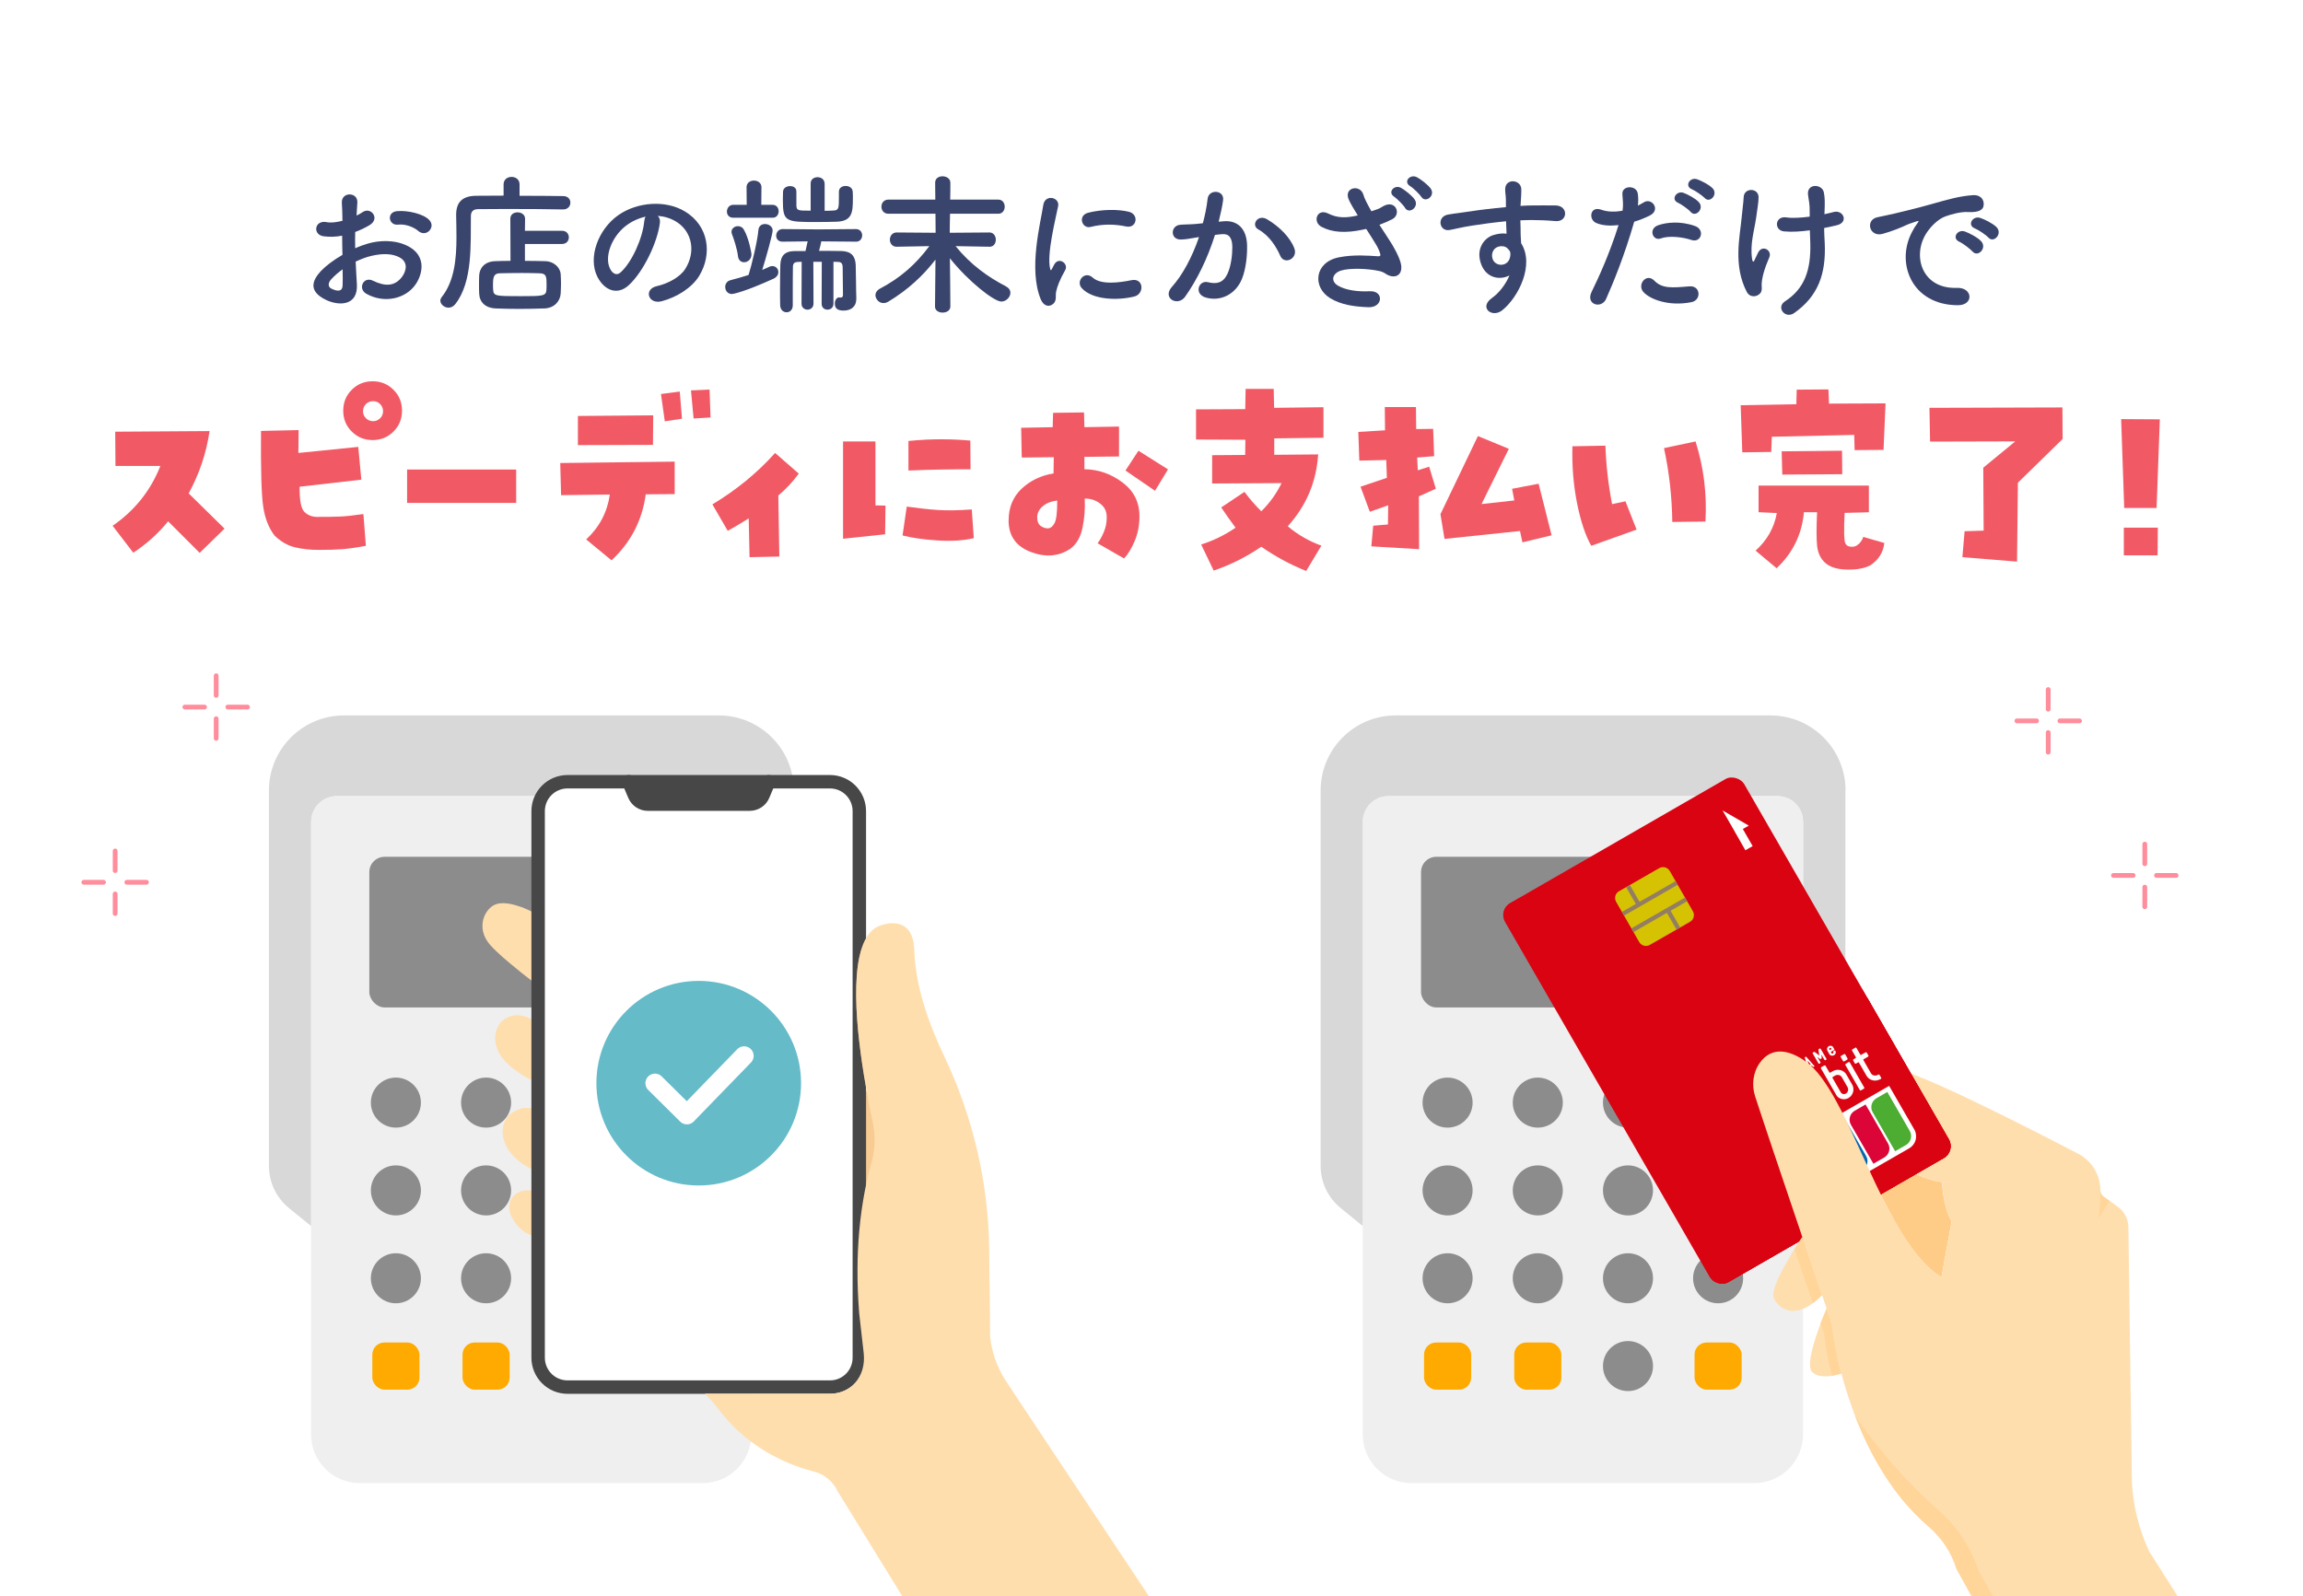 <?xml version="1.0" encoding="UTF-8"?><svg xmlns="http://www.w3.org/2000/svg" width="300" height="208" xmlns:xlink="http://www.w3.org/1999/xlink" viewBox="0 0 300 208"><defs><style>.l,.m,.n{fill:none;}.l,.o,.p,.q,.r,.s,.t,.u,.v,.w,.x,.y,.z,.aa,.ab,.ac,.ad,.ae,.af,.ag,.ah,.ai,.aj,.ak,.al,.am,.an{stroke-width:0px;}.m{stroke:#fff;stroke-width:2.49px;}.m,.n,.ao,.ap{stroke-linecap:round;stroke-linejoin:round;}.n{stroke:#ff8d9b;stroke-width:.62px;}.ao{fill:#474747;}.ao,.ap{stroke:#474747;stroke-width:1.75px;}.o,.t,.aq,.ar,.an{mix-blend-mode:multiply;}.o,.t,.af,.an{fill:#ffdeae;}.o,.ar{opacity:.6;}.ap,.ad{fill:#fff;}.p{filter:url(#f);}.p,.q,.r,.s,.z{fill:#d90312;}.q{filter:url(#d);}.r{filter:url(#j);}.s{filter:url(#h);}.as{clip-path:url(#b);}.at{clip-path:url(#c);}.t,.aq{opacity:.5;}.au{isolation:isolate;}.u{fill:#f7cb92;}.v{fill:#4dac32;}.w{fill:#3a456d;}.x{fill:#db0538;}.y{fill:#d5c203;}.aa{fill:#d8d8d8;}.ab{fill:#937d63;}.ac{fill:#8c8c8c;}.ae{fill:#fffcfb;}.ag{fill:#efefef;}.ah{fill:#fa0;}.ai{fill:#ffd599;}.aj{fill:#fc8;}.ak{fill:#f15a65;}.al{fill:#0367b3;}.am{fill:#66bbc9;}.an{opacity:.4;}</style><clipPath id="b"><rect class="l" width="300" height="208"/></clipPath><clipPath id="c"><rect class="l" x="206.99" y="105.8" width="35.96" height="57" rx="1.79" ry="1.79" transform="translate(-37.01 130.24) rotate(-29.95)"/></clipPath><filter id="d" filterUnits="userSpaceOnUse"><feOffset dx=".45" dy=".45"/><feGaussianBlur result="e" stdDeviation="1.12"/><feFlood flood-color="#000" flood-opacity=".25"/><feComposite in2="e" operator="in"/><feComposite in="SourceGraphic"/></filter><filter id="f" filterUnits="userSpaceOnUse"><feOffset dx=".45" dy=".45"/><feGaussianBlur result="g" stdDeviation="1.12"/><feFlood flood-color="#000" flood-opacity=".25"/><feComposite in2="g" operator="in"/><feComposite in="SourceGraphic"/></filter><filter id="h" filterUnits="userSpaceOnUse"><feOffset dx=".45" dy=".45"/><feGaussianBlur result="i" stdDeviation="1.12"/><feFlood flood-color="#000" flood-opacity=".25"/><feComposite in2="i" operator="in"/><feComposite in="SourceGraphic"/></filter><filter id="j" filterUnits="userSpaceOnUse"><feOffset dx=".45" dy=".45"/><feGaussianBlur result="k" stdDeviation="1.12"/><feFlood flood-color="#000" flood-opacity=".25"/><feComposite in2="k" operator="in"/><feComposite in="SourceGraphic"/></filter></defs><g class="au"><g id="a"><rect class="ad" width="300" height="208"/><g class="as"><path class="aa" d="M103.39,103v48.91c0,2.14-.97,4.16-2.62,5.51l-2.83,2.3h-.06v-52.65c0-1.84-1.49-3.33-3.33-3.33h-50.68c-1.84,0-3.33,1.49-3.33,3.33v52.65h-.06l-2.83-2.3c-1.66-1.35-2.62-3.37-2.62-5.51v-48.91c0-5.4,4.38-9.78,9.78-9.78h48.82c5.4,0,9.78,4.38,9.78,9.78Z"/><path class="ag" d="M97.87,107.07v79.83c0,3.51-2.84,6.35-6.35,6.35h-44.65c-3.51,0-6.35-2.84-6.35-6.35v-79.83c0-1.84,1.49-3.33,3.33-3.33h50.68c1.84,0,3.33,1.49,3.33,3.33Z"/><rect class="ac" x="48.11" y="111.64" width="42.17" height="19.63" rx="1.99" ry="1.99"/><path class="ac" d="M51.57,140.41c-1.8,0-3.26,1.46-3.26,3.26s1.46,3.26,3.26,3.26,3.26-1.46,3.26-3.26-1.46-3.26-3.26-3.26Z"/><path class="ac" d="M63.32,140.41c-1.8,0-3.26,1.46-3.26,3.26s1.46,3.26,3.26,3.26,3.26-1.46,3.26-3.26-1.46-3.26-3.26-3.26Z"/><path class="ac" d="M75.07,140.41c-1.8,0-3.26,1.46-3.26,3.26s1.46,3.26,3.26,3.26,3.26-1.46,3.26-3.26-1.46-3.26-3.26-3.26Z"/><path class="ac" d="M86.81,146.93c1.8,0,3.26-1.46,3.26-3.26s-1.46-3.26-3.26-3.26-3.26,1.46-3.26,3.26,1.46,3.26,3.26,3.26Z"/><path class="ac" d="M63.32,151.85c-1.8,0-3.26,1.46-3.26,3.26s1.46,3.26,3.26,3.26,3.26-1.46,3.26-3.26-1.46-3.26-3.26-3.26Z"/><path class="ac" d="M75.07,151.85c-1.8,0-3.26,1.46-3.26,3.26s1.46,3.26,3.26,3.26,3.26-1.46,3.26-3.26-1.46-3.26-3.26-3.26Z"/><circle class="ac" cx="86.81" cy="155.11" r="3.26"/><path class="ac" d="M63.32,163.3c-1.8,0-3.26,1.46-3.26,3.26s1.46,3.26,3.26,3.26,3.26-1.46,3.26-3.26-1.46-3.26-3.26-3.26Z"/><path class="ac" d="M75.07,163.3c-1.8,0-3.26,1.46-3.26,3.26s1.46,3.26,3.26,3.26,3.26-1.46,3.26-3.26-1.46-3.26-3.26-3.26Z"/><path class="ac" d="M75.07,174.74c-1.8,0-3.26,1.46-3.26,3.26s1.46,3.26,3.26,3.26,3.26-1.46,3.26-3.26-1.46-3.26-3.26-3.26Z"/><path class="ac" d="M86.81,163.3c-1.8,0-3.26,1.46-3.26,3.26s1.46,3.26,3.26,3.26,3.26-1.46,3.26-3.26-1.46-3.26-3.26-3.26Z"/><path class="ac" d="M51.57,151.85c-1.8,0-3.26,1.46-3.26,3.26s1.46,3.26,3.26,3.26,3.26-1.46,3.26-3.26-1.46-3.26-3.26-3.26Z"/><path class="ac" d="M51.57,163.3c-1.8,0-3.26,1.46-3.26,3.26s1.46,3.26,3.26,3.26,3.26-1.46,3.26-3.26-1.46-3.26-3.26-3.26Z"/><rect class="ah" x="48.5" y="174.93" width="6.14" height="6.14" rx="1.57" ry="1.57"/><rect class="ah" x="60.25" y="174.93" width="6.14" height="6.14" rx="1.57" ry="1.57"/><rect class="ah" x="83.74" y="174.93" width="6.14" height="6.14" rx="1.57" ry="1.57"/><path class="aa" d="M240.39,103v48.91c0,2.14-.97,4.16-2.62,5.51l-2.83,2.3h-.06v-52.65c0-1.84-1.49-3.33-3.33-3.33h-50.68c-1.84,0-3.33,1.49-3.33,3.33v52.65h-.06l-2.83-2.3c-1.66-1.35-2.62-3.37-2.62-5.51v-48.91c0-5.4,4.38-9.78,9.78-9.78h48.82c5.4,0,9.78,4.38,9.78,9.78Z"/><path class="ag" d="M234.87,107.07v79.83c0,3.51-2.84,6.35-6.35,6.35h-44.65c-3.51,0-6.35-2.84-6.35-6.35v-79.83c0-1.84,1.49-3.33,3.33-3.33h50.68c1.84,0,3.33,1.49,3.33,3.33Z"/><rect class="ac" x="185.11" y="111.64" width="42.17" height="19.63" rx="1.99" ry="1.99"/><path class="ac" d="M188.57,140.41c-1.8,0-3.26,1.46-3.26,3.26s1.46,3.26,3.26,3.26,3.26-1.46,3.26-3.26-1.46-3.26-3.26-3.26Z"/><path class="ac" d="M200.32,140.41c-1.8,0-3.26,1.46-3.26,3.26s1.46,3.26,3.26,3.26,3.26-1.46,3.26-3.26-1.46-3.26-3.26-3.26Z"/><path class="ac" d="M212.07,140.41c-1.8,0-3.26,1.46-3.26,3.26s1.46,3.26,3.26,3.26,3.26-1.46,3.26-3.26-1.46-3.26-3.26-3.26Z"/><path class="ac" d="M223.81,146.93c1.8,0,3.26-1.46,3.26-3.26s-1.46-3.26-3.26-3.26-3.26,1.46-3.26,3.26,1.46,3.26,3.26,3.26Z"/><path class="ac" d="M200.32,151.85c-1.8,0-3.26,1.46-3.26,3.26s1.46,3.26,3.26,3.26,3.26-1.46,3.26-3.26-1.46-3.26-3.26-3.26Z"/><path class="ac" d="M212.07,151.85c-1.8,0-3.26,1.46-3.26,3.26s1.46,3.26,3.26,3.26,3.26-1.46,3.26-3.26-1.46-3.26-3.26-3.26Z"/><circle class="ac" cx="223.81" cy="155.11" r="3.26"/><path class="ac" d="M200.32,163.3c-1.8,0-3.26,1.46-3.26,3.26s1.46,3.26,3.26,3.26,3.26-1.46,3.26-3.26-1.46-3.26-3.26-3.26Z"/><path class="ac" d="M212.07,163.3c-1.8,0-3.26,1.46-3.26,3.26s1.46,3.26,3.26,3.26,3.26-1.46,3.26-3.26-1.46-3.26-3.26-3.26Z"/><path class="ac" d="M212.07,174.74c-1.8,0-3.26,1.46-3.26,3.26s1.46,3.26,3.26,3.26,3.26-1.46,3.26-3.26-1.46-3.26-3.26-3.26Z"/><path class="ac" d="M223.81,163.3c-1.8,0-3.26,1.46-3.26,3.26s1.46,3.26,3.26,3.26,3.26-1.46,3.26-3.26-1.46-3.26-3.26-3.26Z"/><path class="ac" d="M188.57,151.85c-1.8,0-3.26,1.46-3.26,3.26s1.46,3.26,3.26,3.26,3.26-1.46,3.26-3.26-1.46-3.26-3.26-3.26Z"/><path class="ac" d="M188.57,163.3c-1.8,0-3.26,1.46-3.26,3.26s1.46,3.26,3.26,3.26,3.26-1.46,3.26-3.26-1.46-3.26-3.26-3.26Z"/><rect class="ah" x="185.5" y="174.93" width="6.14" height="6.14" rx="1.57" ry="1.57"/><rect class="ah" x="197.25" y="174.93" width="6.14" height="6.14" rx="1.57" ry="1.57"/><rect class="ah" x="220.74" y="174.93" width="6.14" height="6.14" rx="1.57" ry="1.57"/><path class="af" d="M228.73,143.17s-4.63.74-5.66,2.18c-.96,1.34-3,6.17,8.24,5.56l-2.58-7.74Z"/><path class="af" d="M273.6,155.08h0c0-1.99-1.11-3.82-2.87-4.74-6.28-3.27-20.9-10.74-23.68-10.97-3.55-.3-9.58,1.33-9.58,1.33,0,0,2.05,2.67,4.88,9.28l2.51-.4s3.96,4.04,8.13,4.43l20.61,1.06Z"/><path class="aj" d="M254.23,159.16l-1.33,7.28c-4.36-2.69-7.55-9.91-10.55-16.45l2.51-.4s3.96,4.04,8.13,4.43c0,0,.04,3.02,1.24,5.14Z"/><g class="at"><rect class="z" x="206.99" y="105.8" width="35.96" height="57" rx="1.79" ry="1.79" transform="translate(-37.01 130.24) rotate(-29.95)"/><path class="q" d="M228.48,132.2c-19.72-.63-36.41-21.72-39.48-24.3l25.92,45c.49.85,1.58,1.15,2.44.66l28.07-16.17c.85-.49,1.15-1.58.66-2.44l-3.8-6.59c-2.41,1.48-7.24,4.06-13.81,3.85Z"/><path class="p" d="M229.11,133.29c-15.08.81-30.25-11.02-33.32-13.61l26.93,46.75c.49.85,1.58,1.15,2.44.66l28.07-16.17c.85-.49,1.15-1.58.66-2.44l-10.97-19.04c-2.41,1.48-7.25,3.5-13.81,3.85Z"/><path class="s" d="M228.67,134.32c-14.99,1.78-25.3-5.56-28.53-7.09l22.58,39.2c.49.85,1.58,1.15,2.44.66l28.07-16.17c.85-.49,1.15-1.58.66-2.44l-10.97-19.04c-1.75,1.35-7.98,4.14-14.25,4.88Z"/><path class="r" d="M229.54,134.93c-11.25,2.88-23.25-.91-26.05-1.89l19.24,33.39c.49.85,1.58,1.15,2.44.66l28.07-16.17c.85-.49,1.15-1.58.66-2.44l-10.97-19.04c-1.75,1.35-5.53,3.48-13.38,5.49Z"/><path class="ad" d="M240.96,154.08l7.75-4.46c.85-.49,1.15-1.58.66-2.44l-3.28-5.69-7.75,4.46c-.85.49-1.15,1.58-.66,2.44l3.28,5.69Z"/><path class="al" d="M240.53,145.83h1.63v5.86c0,.74-.6,1.34-1.34,1.34h-1.63v-5.86c0-.74.6-1.34,1.34-1.34Z" transform="translate(-42.46 140.1) rotate(-29.95)"/><path class="x" d="M243.38,144.19h1.63v5.86c0,.74-.6,1.34-1.34,1.34h-1.63v-5.86c0-.74.6-1.34,1.34-1.34Z" transform="translate(-41.26 141.3) rotate(-29.95)"/><path class="v" d="M246.22,142.55h1.63v5.86c0,.74-.6,1.34-1.34,1.34h-1.63v-5.86c0-.74.6-1.34,1.34-1.34Z" transform="translate(-40.07 142.51) rotate(-29.95)"/><path class="y" d="M212.5,114.1h6.04c.56,0,1.01.45,1.01,1.01v6.04c0,.56-.45,1.01-1.01,1.01h-6.04c-.56,0-1.01-.45-1.01-1.01v-6.04c0-.56.45-1.01,1.01-1.01Z" transform="translate(-30.2 123.02) rotate(-29.87)"/><polygon class="ab" points="211.28 118.83 218.27 114.81 218.54 115.29 211.55 119.31 211.28 118.83"/><polygon class="ab" points="212.51 120.97 219.5 116.95 219.77 117.43 212.78 121.45 212.51 120.97"/><polygon class="ab" points="217 118.71 217.48 118.43 218.87 120.86 218.39 121.13 217 118.71"/><polygon class="ab" points="211.83 115.6 212.32 115.32 213.71 117.75 213.23 118.03 211.83 115.6"/><polygon class="ad" points="227.03 108.02 227.81 107.58 224.39 105.6 225.67 107.82 226.09 108.56 227.36 110.79 228.31 110.25 227.03 108.02"/><path class="ae" d="M231.9,141.52l-.38.22s-.03,0-.04,0l-.8-1.39s0-.03.01-.04l.38-.22c.2-.12.46-.06.57.13l.43.75c.11.19.03.44-.17.56ZM231.45,140.31c-.06-.1-.19-.13-.29-.07l-.2.11s-.02.03-.01.04l.61,1.06s.02.02.04,0l.2-.11c.1-.06.14-.19.09-.28l-.43-.75Z"/><path class="ae" d="M233.13,140s0,.03,0,.04l.49.45s0,.03,0,.03l-.14.08s-.03,0-.04,0l-.45-.41s-.03-.01-.05,0l-.18.1s-.02.02-.01.04l.29.5s0,.03-.01.04l-.13.07s-.03,0-.04,0l-.8-1.39s0-.03.01-.04l.38-.22c.2-.12.46-.06.57.13l.12.2c.07.12.06.26,0,.38ZM232.83,139.52c-.06-.1-.18-.13-.29-.07l-.2.11s-.02.03-.01.04l.29.5s.02.02.04,0l.2-.11c.1-.06.14-.18.09-.28l-.12-.2Z"/><path class="ae" d="M235,139.73l-.72.42s-.03,0-.04,0l-.8-1.39s0-.03.01-.04l.72-.42s.03,0,.04,0l.07.12s0,.03-.01.04l-.54.31s-.02.03-.01.04l.24.42s.03.02.04.01l.48-.27s.03,0,.04,0l.07.12s0,.03-.01.04l-.48.27s-.02.02-.01.04l.24.42s.03.02.04,0l.54-.31s.03,0,.04,0l.07.12s0,.03-.01.04Z"/><path class="ae" d="M236.36,138.95l-.13.08s-.03,0-.04,0l-.15-.17s-.03-.01-.05,0l-.25.14s-.02.03-.02.04l.07.21s0,.03-.02.04l-.13.08s-.03,0-.03-.01l-.52-1.56s0-.03.02-.04l.13-.07s.03,0,.04,0l1.09,1.23s0,.03,0,.04ZM235.48,138.22s-.03,0-.02.01l.19.56s.02.02.03.01l.18-.1s.02-.03,0-.04l-.39-.44Z"/><path class="ae" d="M237.77,138.14s-.08.01-.1-.02l-.42-.72.06.44s-.01.07-.04.09l-.09.05s-.07.02-.1,0l-.35-.27.42.72s0,.08-.03.1l-.13.07s-.08.01-.1-.02l-.77-1.33s0-.08.03-.1l.14-.08s.07-.02.1,0l.6.46-.11-.74s.01-.07.04-.09l.14-.08s.08,0,.1.03l.77,1.33s0,.07-.03.1l-.13.07Z"/><path class="ae" d="M238.89,137.5c-.21.12-.47.06-.58-.13l-.27-.48c-.11-.19-.03-.45.18-.57s.47-.06.58.14l.15.26s0,.08-.03.1l-.43.25.09.15c.04.06.12.08.19.04s.09-.12.06-.18l-.02-.03s0-.08.03-.1l.13-.07s.08,0,.1.02l.02.03c.11.2.03.45-.18.57ZM238.59,136.69l-.05-.09c-.04-.06-.12-.08-.19-.04h0c-.07.04-.09.12-.06.18l.05.09.25-.14Z"/><path class="ae" d="M234.42,146.68c-.05.03-.11.02-.14-.04l-2.48-4.31c-.03-.05-.01-.12.04-.15l1.16-.67c.63-.36,1.43-.16,1.79.45l1.31,2.27c.35.61.13,1.41-.5,1.77l-1.16.67ZM232.71,142.43s-.05.06-.02.1l1.86,3.23s.06.04.1.02l.6-.35c.31-.18.42-.57.24-.86l-1.31-2.27c-.17-.3-.56-.4-.87-.22l-.6.35Z"/><path class="ae" d="M238.25,144.53c-.59.34-1.33.16-1.66-.41l-.84-1.45c-.33-.57-.11-1.3.48-1.64.59-.34,1.33-.15,1.65.41l.51.89s0,.11-.05.14l-1.37.79s-.05.07-.03.1l.24.41c.14.25.48.33.74.18.26-.15.36-.48.21-.73l-.11-.2c-.03-.05-.01-.12.04-.15l.4-.23c.05-.03.12-.01.15.04l.11.2c.33.57.11,1.3-.47,1.64ZM236.56,141.6c-.26.15-.36.48-.22.73l.2.35s.06.04.1.02l.82-.47s.05-.07.03-.1l-.2-.35c-.14-.25-.48-.33-.74-.18Z"/><path class="ae" d="M240.79,143.07c-.21.12-.45.18-.7.16-.36-.03-.7-.23-.86-.5l-1.99-3.46c-.07-.11-.04-.18,0-.21l.41-.23c.05-.03.12-.01.15.04l.51.88s.07.04.1.02l.33-.19c.64-.37,1.44-.17,1.79.45l.74,1.29c.27.47.21,1.07-.16,1.49-.09.1-.19.18-.3.25ZM238.73,140.35s-.04.07-.02.1l1.08,1.88c.08.14.22.22.38.23.1,0,.2-.02.29-.07.05-.03.09-.06.13-.1.18-.21.21-.5.08-.73l-.74-1.29c-.17-.3-.57-.4-.88-.22l-.33.19Z"/><path class="ae" d="M242.41,142.08c-.05.03-.11.02-.14-.04l-1.89-3.28s-.01-.11.04-.14l.4-.23c.05-.03.12,0,.14.04l1.89,3.28c.03.05.01.11-.04.14l-.4.23ZM240.23,138.3c-.05.03-.12.01-.15-.04l-.3-.53c-.03-.05-.01-.12.04-.15l.4-.23c.05-.03.12-.01.15.04l.3.53c.03.05.01.12-.04.15l-.4.23Z"/><path class="ae" d="M244.93,140.62c-.64.37-1.44.16-1.79-.45l-.99-1.72s-.06-.05-.1-.02l-.28.16c-.06.03-.12.02-.15-.03l-.22-.39s0-.11.05-.15l.28-.16s.05-.06.03-.1l-.51-.88c-.03-.05,0-.12.04-.14l.4-.23c.05-.03.11-.02.14.04l.51.88s.07.04.1.02l.58-.33c.06-.03.13,0,.15.03l.22.39c.03.05,0,.11-.05.15l-.58.33s-.04.07-.03.1l.99,1.72c.17.3.57.4.88.22l.08-.04c.06-.03.13,0,.15.03l.23.39s0,.11-.05.15l-.08.04Z"/></g><path class="af" d="M253,154.02s.04,3.02,1.24,5.14l-1.33,7.28c-7.8-4.82-11.9-24.16-17.75-28.18-3.09-2.12-4.88-1.18-5.88.18-.93,1.26-1.13,2.92-.65,4.41,2.11,6.51,9.86,29.26,9.86,29.26,0,0,1.85,17.49,12.71,26.77,1.71,1.46,3,3.36,3.65,5.52l30.15,54.34,25.36-8.69-30.41-47.93c-1.32-2.84-2.08-5.91-2.24-9.03l-.46-33.33c-.05-1-.55-1.91-1.35-2.5l-1.86-1.34c-.27-.2-.43-.51-.43-.85l-20.61-1.06Z"/><path class="af" d="M234.78,161.19s-4.5,6.55-3.69,8.05c.81,1.51,3.04,2.81,6.26-.49l-2.57-7.56Z"/><path class="af" d="M237.94,170.5l.55,1.61s.71,4.46,1.37,6.85c0,0-2.62.99-3.81-.2-1.19-1.19,1.89-8.26,1.89-8.26Z"/><path class="ai" d="M237.35,168.75c-.28.29-.8.78-1.2,1.06l-2.4-7.06c.42-.65,1.03-1.56,1.03-1.56l2.57,7.56Z"/><path class="ai" d="M239.86,178.96s-.71.2-1.2.31c-.74-2.32-1.05-5.6-1.05-5.6l-.46-1.22c.29-.73.8-1.94.8-1.94l.55,1.61s.66,4.54,1.37,6.85Z"/><path class="ai" d="M274.77,156.46c-.76,1.38-1.41,2.25-1.41,2.25.18-1.32.24-2.56.25-3.46.04.27.19.52.42.69l.73.53Z"/><path class="ai" d="M288,257.88l-3,.87-30.15-54.34c-.65-2.16-1.94-4.06-3.65-5.52-4.66-3.98-7.67-9.48-9.57-14.46,1.9,2.79,5.62,7.71,10.93,12.38,2.39,2.1,4.19,4.81,5.17,7.84l30.28,53.24Z"/><polygon class="af" points="253 154.02 253.64 156.45 273.57 156.53 273.6 155.08 273.26 153.21 253 154.02"/><path class="w" d="M46.49,37.05c.16,2.86-2.4,2.82-4.04,2.02-2.38-1.16-1.72-2.58-.66-3.74.62-.66,1.64-1.44,2.82-2.12-.02-.84-.04-1.7-.04-2.5-.82.16-1.64.18-2.4.08-1.48-.18-1.24-2.18.42-1.84.5.1,1.24.02,2.02-.18,0-.94-.04-1.58-.08-2.34-.08-1.48,2.12-1.44,2.02-.02-.04.44-.06,1.08-.1,1.68.3-.14.56-.3.8-.46,1.08-.72,2.3.86.9,1.7-.6.36-1.24.66-1.88.9-.02.62-.02,1.36,0,2.12.56-.26,1.14-.46,1.68-.62,1.72-.5,3.42-.34,4.44.02,3.3,1.14,2.76,3.84,1.74,5.32-1.3,1.88-4.1,2.52-6.42,1.2-1.14-.66-.36-2.3.86-1.7,1.56.76,2.84.78,3.8-.5.48-.64,1.04-2.06-.7-2.7-.78-.3-1.84-.36-3.24-.04-.72.16-1.42.44-2.1.76.04,1.06.12,2.1.16,2.96ZM43.13,36.41c-.42.46-.42.98.04,1.2.86.42,1.44.36,1.46-.42.02-.54.02-1.28,0-2.1-.58.42-1.08.86-1.5,1.32ZM54.48,30.09c-.52-.46-1.62-.94-2.64-.82-1.22.14-1.54-1.64-.1-1.76,1.44-.12,3.44.38,4.16,1.14.48.5.36,1.06.02,1.42-.34.36-.94.46-1.44.02Z"/><path class="w" d="M73.34,27.29c-1.52-.04-4.7-.06-7.36-.06-1.54,0-2.9.02-3.68.02-.7,0-.96.36-.96.92-.04,3.66.24,8.56-2.02,11.44-.26.34-.58.48-.9.48-.54,0-1.06-.44-1.06-.92,0-.14.06-.3.18-.46,1.66-2.08,1.92-5,1.92-7.78,0-.98-.02-1.96-.04-2.88v-.06c0-1.62.78-2.46,2.6-2.48.94,0,2.2-.02,3.58-.02v-1.46c0-.66.52-.98,1.04-.98s1.04.32,1.04.98v1.48c2.24,0,4.44.02,5.68.04.64,0,.94.42.94.86s-.32.88-.94.88h-.02ZM68.38,31.79v2.2c.94,0,1.86.02,2.64.04,1.16.02,1.98.86,2.02,1.72.02.4.04.8.04,1.2s-.02.82-.04,1.28c-.06,1.04-.86,1.92-2.12,1.96-1.08.04-2.2.06-3.28.06s-2.12-.02-3.06-.06c-1.38-.06-2.12-.84-2.16-1.94-.02-.42-.02-.78-.02-1.08,0-.44,0-.82.02-1.26.04-.9.62-1.84,2.12-1.88.56-.02,1.24-.04,1.96-.04l-.02-5.48c0-.58.46-.84.94-.84s.98.28.98.84l-.02,1.56h4.82c.6,0,.9.42.9.86s-.3.86-.9.86h-4.82ZM71.2,37.07c0-1.04-.04-1.44-.9-1.46-.66-.02-1.48-.04-2.32-.04-1.02,0-2.06.02-2.9.04-.74.02-.86.48-.86,1.48,0,.22,0,.44.02.68.06.82.38.82,3.56.82,2.84,0,3.34,0,3.38-.82.02-.26.02-.48.02-.7Z"/><path class="w" d="M85.96,29.05c-.32,2.54-2.12,6.32-4.04,8.1-1.54,1.42-3.22.64-4.1-1.08-1.26-2.48.08-6.2,2.76-8.06,2.46-1.7,6.12-1.98,8.64-.46,3.1,1.86,3.6,5.54,1.86,8.4-.94,1.54-2.9,2.78-4.88,3.3-1.76.46-2.38-1.56-.66-1.96,1.52-.34,3.06-1.2,3.72-2.24,1.42-2.24.88-4.86-1.1-6.12-.78-.5-1.62-.74-2.48-.8.22.2.34.52.28.92ZM81.52,29.43c-1.86,1.44-2.86,4.1-2.02,5.64.3.58.82.88,1.32.44,1.5-1.32,2.9-4.5,3.1-6.66.02-.24.08-.46.18-.62-.92.2-1.82.62-2.58,1.2Z"/><path class="w" d="M98.79,29.99c.04-.56.44-.8.86-.8.48,0,1,.32,1,.84,0,.44-.84,3.5-1.36,5.14.3-.12.6-.26.9-.4.16-.08.3-.1.42-.1.46,0,.78.36.78.78,0,.32-.18.66-.66.88-3.84,1.74-5.26,1.98-5.38,1.98-.58,0-.88-.46-.88-.92,0-.38.22-.76.68-.88.86-.22,1.62-.44,2.36-.68.36-1.1,1.16-4.4,1.28-5.84ZM95.51,28.37c-.56,0-.82-.4-.82-.8,0-.44.3-.88.82-.88h1.76l-.02-2.3c0-.58.48-.86.96-.86s.98.28.98.86l-.02,2.3h1.48c.52,0,.78.42.78.84s-.26.84-.78.84h-5.14ZM96.13,33.37c-.08-.88-.6-2.42-.78-2.86-.04-.1-.06-.2-.06-.3,0-.44.4-.74.84-.74.28,0,.58.12.76.44.66,1.1,1,3.06,1,3.22,0,.68-.5,1.04-.96,1.04-.38,0-.74-.24-.8-.8ZM107.05,34.11h-1.1l.02,5.46c0,.52-.4.78-.78.78s-.78-.26-.78-.78l.02-5.46-.5.02c-.46.02-.64.22-.64.64-.02.94-.02,2.3-.02,3.54v1.48c0,.6-.4.9-.8.9-.42,0-.82-.3-.84-.92-.02-.6-.02-1.3-.02-2.02,0-1.16.02-2.36.04-3.22.04-1.2.56-1.82,1.94-1.82h1.34c.08-.34.2-.88.28-1.26l-3.26.04h-.02c-.56,0-.82-.38-.82-.78,0-.42.3-.86.84-.86l4.64.04,4.92-.04c.54,0,.8.42.8.82s-.26.82-.78.82h-.02l-4.52-.04c-.06.32-.18.84-.3,1.24,1,0,1.98,0,2.94.02,1.24.04,1.78.64,1.84,1.8.04.9.04,3.62.08,4.28v.12c0,1.08-.72,1.56-1.66,1.56-.84,0-1.14-.32-1.14-.92,0-.4.2-.8.58-.8.02,0,.06.02.1.02h.08c.14,0,.3-.06.3-.32,0,0-.02-2.66-.04-3.68-.02-.38-.14-.64-.62-.64l-.58-.02v5.46c0,.52-.38.78-.78.78s-.76-.26-.76-.78l.02-5.46ZM109.28,24.97c0-.5.44-.74.88-.74s.9.24.92.76c.02.26.02.52.02.8,0,1.84-.06,3.02-2.1,3.1-.68.02-1.62.04-2.54.04-4.14,0-4.48,0-4.48-2.88,0-.38.02-.78.02-1.08.02-.48.48-.72.92-.72s.82.22.82.7v1.84c.04.66.2.66,1.86.66v-3.54c0-.56.44-.82.9-.82s.92.28.92.86v3.52c.46,0,.9-.02,1.2-.04.66-.04.66-.34.66-1.88v-.58Z"/><path class="w" d="M121.8,39.93l.06-6.1c-1.64,2.12-3.58,3.92-6.12,5.46-.22.14-.46.2-.66.2-.7,0-1.04-.68-1.04-1,0-.34.18-.66.62-.9,2.58-1.36,4.58-3.08,6.4-5.52l-4.26.08h-.02c-.56,0-.86-.46-.86-.92s.3-.94.88-.94l5.08.04-.02-2.48h-6.14c-.6,0-.9-.46-.9-.92s.3-.92.9-.92h6.12l-.02-2.2v-.02c0-.56.48-.82.96-.82s1.02.28,1.02.84c0,.8,0,1.52-.02,2.2h6.28c.54,0,.82.46.82.92s-.28.92-.82.92h-6.3c-.02.78-.04,1.58-.04,2.48l5.18-.04c.54,0,.82.48.82.94s-.26.92-.8.92h-.02l-4.42-.08c1.94,2.4,4.18,4,6.56,5.24.4.22.58.52.58.84,0,.56-.54,1.14-1.18,1.14-.96,0-4.34-2.66-6.7-5.64.02,2.14.06,4.36.06,6.28,0,.54-.5.8-1.02.8-.48,0-.98-.26-.98-.78v-.02Z"/><path class="w" d="M135.56,38.97c-1.6-3.94-.02-9.86.34-12.24.22-1.48,2.16-1.04,1.94.12-.32,1.62-1.52,6.32-1.04,8.18.06.26.14.2.22.02.04-.1.26-.5.34-.64.62-.98,1.86-.02,1.4.78-.74,1.3-1.06,2.22-1.18,2.8-.12.54.12,1.16-.38,1.6-.5.44-1.24.36-1.64-.62ZM140.92,37.55c-.82-.9.38-2.32,1.42-1.38,1.08.98,3.48.66,5.04.34,1.62-.34,1.72,1.78.4,2.12-2.14.54-5.42.48-6.86-1.08ZM142.06,29.57c-1.1.28-1.74-1.5-.28-1.86,1.78-.44,3.86-.46,5.26-.12,1.4.34,1.02,2.22-.34,1.92-1.44-.3-2.96-.36-4.64.06Z"/><path class="w" d="M159.41,28.83c1.68-.14,2.96.84,3.04,3.08.04,1.4-.16,3.2-.68,4.46-.82,1.98-2.78,2.96-4.7,2.4-1.58-.46-.94-2.3.28-2,1.14.28,1.98.1,2.54-1.08.46-.98.64-2.4.64-3.46,0-1.22-.42-1.8-1.34-1.72-.3.02-.6.06-.92.1-.98,3.1-2.32,5.82-3.88,8.04-.96,1.36-3.04.2-1.74-1.26,1.38-1.54,2.62-3.82,3.54-6.5l-.24.04c-.86.16-1.64.28-2.16.28-1.36,0-1.34-1.8-.06-1.92.62-.06,1.24-.04,1.96-.1l1-.1c.24-.88.5-2.06.62-3.18.14-1.3,2.18-1.18,2.02.16-.08.68-.34,1.88-.58,2.82l.66-.06ZM166.77,33.33c-.48-1.1-1.38-2.62-2.86-3.44-.98-.54-.1-2.04,1.14-1.32,1.6.94,3.02,2.36,3.56,3.8.5,1.32-1.3,2.2-1.84.96Z"/><path class="w" d="M181.05,31.39c.36.54,1.38,2.26,1.48,3.22.16,1.42-1.02,1.76-2.06,1.04-.26-.18-.54-.28-.82-.34-1.58-.34-3.82-.4-4.94-.06-1.12.34-1.46,1.36-.4,1.98,1,.58,2.54.8,4.14.72,1.84-.08,1.72,2.14-.18,2.08-1.84-.06-3.6-.32-5-1.18-2.34-1.44-2.06-4.68,1.14-5.32,1.9-.38,3.84-.22,5.08-.14.3.02.38-.08.3-.34-.04-.14-.18-.58-.5-1.12-.36-.62-.84-1.34-1.32-2.1-.14.04-.26.06-.38.08-2.3.5-4.04.38-5.42-.34-1.24-.64-.62-2.46.82-1.76,1.28.64,2.38.6,3.88.26-.48-.78-.92-1.5-1.16-2.04-.74-1.62,1.5-2.08,1.9-.64.12.46.52,1.22,1.04,2.14.28-.1.56-.2.86-.3.28-.1.46-.26.74-.4,1.62-.82,2.32,1.12,1.1,1.74-.52.26-1.1.52-1.66.72.46.72.94,1.44,1.36,2.1ZM183.03,27.09c-.2-.36-1.06-1.22-1.42-1.46-.92-.6.06-1.64.92-1.14.48.28,1.4.98,1.76,1.52.62.96-.74,1.96-1.26,1.08ZM185.15,25.65c-.22-.34-1.08-1.18-1.46-1.4-.94-.56,0-1.62.88-1.16.5.26,1.42.96,1.8,1.48.66.94-.68,1.94-1.22,1.08Z"/><path class="w" d="M192.93,34.39c-.7-1.94.38-3.38,1.6-3.76.58-.18,1.18-.26,1.72-.18-.02-.44-.04-1.04-.06-1.62-1.68.16-3.34.4-4.38.56-1.44.22-2.38.48-2.98.58-1.34.24-1.74-1.76-.16-2.02.8-.14,2.1-.28,2.94-.42,1-.16,2.8-.38,4.56-.54v-.36c.02-1.24-.1-1.32-.1-1.96,0-1.46,2.02-1.32,2.1-.06.02.46-.04,1.38-.08,1.92,0,.1-.02.2-.02.3.58-.04,1.1-.06,1.54-.06.98,0,1.68-.02,3.04,0,1.68.04,1.6,2.16,0,2.04-1.42-.12-1.9-.12-3.14-.14-.46,0-.94.02-1.46.04.02.64.04,1.26.04,1.84,0,.28.04.7.06,1.14,1.78,2.8-.34,7.04-2.46,8.74-1.34,1.06-3.08-.36-1.34-1.6.96-.68,1.8-1.8,2.28-2.94-1.32.68-3.06.3-3.7-1.5ZM196.29,32.29c-.28-.24-.86-.28-1.28-.08-.48.22-.8.84-.58,1.52.36,1.08,2.1,1.08,2.3-.34.06-.42,0-.6-.12-.76-.1-.12-.2-.24-.32-.34Z"/><path class="w" d="M209.22,38.95c-.6,1.34-2.72.76-1.88-.94.86-1.76,2.28-4.8,3.5-8.68-1.06.12-2.08.08-2.92-.28-1.02-.44-.82-2.26.68-1.72.84.3,1.82.3,2.76.12.12-.74.04-1.28-.02-2.16-.08-1.14,1.8-1.2,2-.1.08.5.08,1.04.02,1.6.28-.14.52-.28.76-.42,1.04-.68,2.28.98.78,1.72-.56.28-1.28.58-2.02.8-1.26,4.38-2.68,7.84-3.66,10.06ZM214.08,38.05c-.86-.96.38-2.54,1.42-1.48,1.02,1.04,2.24.94,4.58.74,1.46-.12,1.58,1.8.26,2.06-2.9.58-5.38-.34-6.26-1.32ZM216.34,31.07c-1.04.38-1.66-1.26-.34-1.72,1.02-.36,2.84-.6,4.8.1,1.34.48.8,2.24-.46,1.82-1.12-.38-2.94-.6-4-.2ZM218.61,26.43c-1.02-.42-.22-1.64.7-1.3.54.2,1.54.72,1.98,1.2.78.84-.4,2.06-1.06,1.28-.26-.32-1.22-1-1.62-1.18ZM220.41,24.67c-1.02-.4-.3-1.62.64-1.32.54.18,1.56.7,2.02,1.16.8.8-.34,2.04-1.02,1.28-.28-.3-1.24-.96-1.64-1.12Z"/><path class="w" d="M227.54,38.03c-1.8-3.46-.88-7.26-.66-9.72.1-1.14.22-1.78.26-2.64.06-1.24,1.94-1.22,1.94.04,0,.62-.18,1.66-.32,2.68-.24,1.68-.82,3.4-.52,5.38.06.34.18.48.34.06.1-.24.32-.64.42-.88.54-1.14,1.88-.34,1.48.58-.64,1.46-.96,2.64-1,3.5-.02.22.12.8-.16,1.16-.4.5-1.34.66-1.78-.16ZM237.66,27.91c.44-.1.84-.18,1.18-.28,1.28-.36,2.06,1.38.36,1.74-.52.12-1.04.24-1.58.34,0,.58.04,1.18.08,1.98.18,4-.86,6.9-3.98,9.1-1.16.82-2.42-.74-1.18-1.54,2.56-1.66,3.36-4.1,3.28-7.52-.02-.62-.04-1.18-.06-1.72-1.18.16-2.32.24-3.36.14-1.34-.12-1.22-2.06.32-1.82.8.12,1.9.04,3.02-.1v-.52c.02-1.22-.14-1.62-.22-2.36-.16-1.48,1.82-1.4,2.06-.3.14.68.14,1.36.1,2.38l-.02.48Z"/><path class="w" d="M249.09,30.19c.2-.38.38-.7.64-1.04.32-.42.22-.4-.16-.28-1.5.48-1.16.48-2.52,1-.64.24-1.2.44-1.8.6-1.76.48-2.3-1.82-.7-2.16.42-.1,1.58-.32,2.22-.48.98-.24,2.74-.64,4.78-1.22,2.06-.58,3.68-1.06,5.44-1.18,1.24-.08,1.58.9,1.36,1.54-.12.34-.56.74-1.96.66-1.02-.06-2.28.32-2.96.56-1.12.4-2.14,1.6-2.58,2.34-1.76,2.94-.42,7.14,4.06,6.98,2.1-.08,2.24,2.28.12,2.26-6.04-.02-8.12-5.56-5.94-9.58ZM255.25,31.51c-1.06-.46-.26-1.7.72-1.34.56.2,1.64.76,2.1,1.26.82.88-.42,2.16-1.12,1.34-.28-.32-1.28-1.08-1.7-1.26ZM257.27,29.77c-1.08-.42-.3-1.7.68-1.38.56.18,1.64.72,2.12,1.2.84.84-.34,2.16-1.06,1.36-.28-.32-1.32-1.02-1.74-1.18Z"/><path class="ak" d="M14.67,68.51c2.88-1.99,4.96-4.59,6.22-7.8h-5.85l-.03-4.46,12.29-.08c-.42,2.87-1.33,5.57-2.72,8.12l4.67,4.59-3.24,3.16-4.11-4.11c-1.3,1.6-2.81,2.96-4.54,4.09l-2.69-3.51Z"/><path class="ak" d="M34,56.15l4.9-.11-.03,2.98,7.8-.79.4,4.27-8.04.92c-.02,1.79.2,2.9.65,3.31.45.41.98.62,1.6.62,1.18,0,2.16-.01,2.94-.04s1.82-.14,3.12-.33l.32,4.14c-1.21.23-2.23.37-3.05.44-.82.06-1.85.09-3.1.09-1.11,0-2.14-.11-3.1-.34-.96-.23-1.84-.74-2.65-1.53-.74-.97-1.23-2.19-1.46-3.68-.24-1.49-.34-4.8-.3-9.95ZM44.71,53.51c0-1.07.37-1.98,1.11-2.72s1.64-1.11,2.72-1.11,1.98.37,2.72,1.11,1.11,1.64,1.11,2.72-.37,1.98-1.11,2.72-1.64,1.11-2.72,1.11-1.98-.37-2.72-1.11-1.11-1.64-1.11-2.72ZM47.29,53.59c0,.35.13.66.38.91.25.25.57.38.94.38s.65-.13.91-.38c.25-.25.38-.56.38-.91s-.13-.68-.38-.94c-.25-.25-.56-.38-.91-.38-.37,0-.68.13-.94.38-.25.25-.38.57-.38.94Z"/><path class="ak" d="M67.24,61.18v4.35h-14.21v-4.35h14.21Z"/><path class="ak" d="M87.89,60.13v4.25l-3.77.03c-.46,3.39-1.94,6.26-4.46,8.6l-3.3-2.72c1.72-1.6,2.75-3.55,3.08-5.85l-6.35.08-.11-4.19,14.9-.18ZM85.09,54.12l-.03,3.85-9.78.03v-3.8l9.81-.08ZM88.55,51.03l.29,3.53-2.24.34-.5-3.56,2.45-.32ZM90,50.87l2.43-.11.13,3.64-2.21.13-.34-3.67Z"/><path class="ak" d="M97.54,67.54c-1,.63-1.92,1.18-2.74,1.63l-2-3.45c3.09-1.85,5.82-4.08,8.17-6.7l3.08,2.69c-.79,1.09-1.68,2.04-2.66,2.85l.13,7.96-3.88.08-.11-5.06Z"/><path class="ak" d="M115.35,65.88l-.05,3.74-5.48.58v-12.68h4.22v8.33l1.32.03ZM118.12,66.01c1.49.21,2.84.36,4.05.44s2.68.06,4.42-.07l.26,3.74c-1.34.32-2.91.42-4.71.3-1.8-.11-3.33-.33-4.57-.65l.55-3.77ZM118.33,57.46c1.6-.16,3.07-.23,4.42-.22,1.34,0,2.56.07,3.65.17l.03,3.74c-1.21,0-2.46,0-3.74.03-1.28.02-2.73.06-4.35.13v-3.85Z"/><path class="ak" d="M131.39,67.8c0-1.67.56-3.04,1.67-4.1,1.12-1.06,2.51-1.74,4.18-2.02l.03-2.11-4.17.05-.08-3.88,4.11-.08.05-1.87,4.03-.05.05,1.92,4.51-.08v3.9l-4.51.05v1.61c1.78.02,3.42.58,4.92,1.69s2.25,2.58,2.25,4.43c0,1.2-.21,2.28-.63,3.26s-.88,1.73-1.37,2.25l-3.45-1.98c.3-.4.57-.9.82-1.49.25-.59.37-1.23.37-1.91,0-.76-.29-1.35-.88-1.79-.59-.44-1.25-.65-1.99-.63.07,1.25-.02,2.5-.28,3.76-.25,1.26-.79,2.18-1.6,2.78-1.51,1-3.23,1.14-5.15.41s-2.89-2.1-2.89-4.13ZM137.72,65.22c-.77.09-1.4.33-1.88.74-.48.4-.73.89-.73,1.45s.17.93.5,1.15c.33.22.66.31.98.28.3-.04.56-.27.79-.7.23-.43.34-1.4.34-2.91ZM146.61,61.31l1.69-2.58,3.85,2.43-1.69,2.79-3.85-2.64Z"/><path class="ak" d="M165.92,50.69l.05,2.45,6.43-.08v3.98l-6.41.08v2.14l5.72-.05c-.23,3.59-1.55,6.71-3.96,9.36,1.28,1.09,2.74,1.93,4.38,2.53l-1.98,3.3c-2.09-.84-4.04-1.9-5.85-3.16-1.93,1.32-4,2.36-6.2,3.11l-1.63-3.4c1.6-.51,3.09-1.24,4.48-2.19-.67-.9-1.29-1.78-1.87-2.64l3.03-2.03c.65.88,1.38,1.72,2.19,2.53,1.09-1.07,1.97-2.29,2.64-3.67l-9.04.05v-3.69l4.3-.03.03-1.98-6.43-.03v-3.93l6.41-.03.05-2.64h3.67Z"/><path class="ak" d="M178.44,66.69l-1.21-3.27,3.43-1.16-.08-2.32-3.51.08-.13-3.74,3.48-.21-.03-3.03h4.06l.03,2.87,2.21-.03.13,3.56-2.21.18.08,1.66,1.48-.47.87,2.87-2.21,1,.03,6.88-6.22-.37.24-2.69,1.92-.16.03-2.5-2.37.84ZM196.98,63.69l3.45-.66,1.69,6.72-3.8.92-.32-1.48-9.83,1.03-.53-3.22,4.88-10.18,4.03,1.66-3.56,7.2,4.27-.47-.29-1.53Z"/><path class="ak" d="M207.29,71.12c-.76-1.32-1.37-3.16-1.85-5.52-.47-2.36-.68-4.85-.61-7.45l4.3-.08c.09,2.57.38,5.11.87,7.62l1.74-.37,1.45,3.69-5.91,2.11ZM222.16,67.96l-4.32.05c-.04-3.27-.4-6.48-1.08-9.62l4.11-.87c1.07,3.38,1.5,6.86,1.29,10.44Z"/><path class="ak" d="M238.18,50.74l.08,1.85,7.36-.03-.26,6.06-3.77.03-.05-1.98-10.73.24-.08,1.98-3.77.05-.21-6.14,7.25-.13.05-1.9,4.14-.03ZM229.08,66.75v-3.48h14.37v3.48l-3.16.08c-.11,2.29-.08,3.6.08,3.93.11.28.33.44.69.47.35.04.62-.02.82-.16.4-.26.69-.63.84-1.11l2.74.79c-.14,1.25-.76,2.22-1.85,2.93-.79.4-1.85.58-3.19.53s-2.3-.42-2.9-1.11c-.46-.51-.73-1.18-.82-2.02-.09-.83-.09-2.28,0-4.34h-1.71c-.26,2.88-1.45,5.32-3.56,7.3l-2.74-2.29c1.49-1.34,2.42-2.97,2.77-4.9l-2.37-.11ZM232.17,61.84l-.08-3.03,7.86-.08.03,3.06-7.8.05Z"/><path class="ak" d="M251.42,57.54l-.08-4.4,17.32-.05.03,4.11-5.83,5.7-.11,10.28-7.12-.58.29-3.38,2.48-.08-.05-8.2,4.17-3.43-11.1.03Z"/><path class="ak" d="M280.93,66.19h-4.22l-.4-11.58,5.04.03-.42,11.55ZM276.66,68.75h4.43l-.03,3.61h-4.4v-3.61Z"/><path class="u" d="M106.81,135.08s8.2,9.23,10.75,13.43,10.68,15.06,2.07,16.06-18.47,0-18.47,0l5.65-29.49Z"/><path class="af" d="M70.1,133.4s-2.19-1.92-4.21-.72c-1.43.85-1.86,2.83-.79,4.68,1.3,2.24,5,3.78,5,3.78v-7.74Z"/><path class="af" d="M70.1,144.91s-1.22-1.22-3.24-.02c-1.43.85-1.86,2.83-.79,4.68,1.3,2.24,4.03,3.09,4.03,3.09v-7.74Z"/><path class="af" d="M70.1,119.25s-3.34-2.04-5.39-1.46c-1.49.42-2.89,3.06-.83,5.37,1.71,1.92,6.22,5.25,6.22,5.25v-9.16Z"/><path class="af" d="M70.06,155.3v5.81s-1.98,0-3.32-2.35c-.96-1.69-.12-3.03.95-3.46s2.37,0,2.37,0Z"/><g class="ar"><path class="af" d="M70.1,133.4v7.74s-1.1-.46-2.32-1.24v-7.58c1.29.19,2.32,1.08,2.32,1.08Z"/><path class="af" d="M70.1,144.91v7.74s-1.15-.36-2.32-1.22v-6.95c1.46-.42,2.32.43,2.32.43Z"/><path class="af" d="M70.1,119.25v9.16s-1.04-.77-2.32-1.78v-8.48c1.28.46,2.32,1.1,2.32,1.1Z"/><path class="af" d="M70.06,155.3v5.81s-1.14,0-2.28-1.03v-4.82c1.05-.37,2.28.04,2.28.04Z"/></g><path class="ao" d="M84.38,104.78h13.27c.76,0,1.44-.45,1.74-1.15l.75-1.77h-18.25l.75,1.77c.3.7.98,1.15,1.74,1.15Z"/><path class="ap" d="M70.1,105.69v71.22c0,2.11,1.71,3.83,3.83,3.83h34.19c2.11,0,3.82-1.71,3.82-3.83v-71.22c0-2.11-1.71-3.83-3.82-3.83h-7.97l-.75,1.77c-.29.7-.98,1.15-1.74,1.15h-13.27c-.76,0-1.44-.45-1.74-1.15l-.75-1.77h-7.97c-2.11,0-3.83,1.71-3.83,3.83Z"/><path class="am" d="M91.02,154.47c-7.36,0-13.33-5.97-13.33-13.33s5.97-13.33,13.33-13.33,13.33,5.97,13.33,13.33-5.97,13.33-13.33,13.33Z"/><polyline class="m" points="85.32 141.14 89.48 145.26 96.93 137.58"/><path class="af" d="M171,240.09l-40.05-60.26c-1.1-1.73-1.78-3.69-1.99-5.73l-.1-11.18c-.08-8.8-2.12-17.46-5.91-25.4-1.96-4.11-3.71-9.02-3.86-13.73-.15-4.86-4.3-3.23-4.3-3.23-1.51.44-2.4,2-2.86,4.18-.62,2.95-.46,7.03,0,11.01.46,3.98,1.21,7.86,1.75,10.4.39,1.81.33,3.68-.18,5.46-.55,1.94-1.23,4.93-1.58,8.9-.26,2.99-.32,6.53,0,10.6l.59,5.2c.35,3.22-1.85,5.29-4.32,5.29h-16.36c1.08,1.08,1.27,1.41,2.28,2.66,3.93,4.84,9.08,6.76,11.92,7.48,1.38.35,2.52,1.32,3.11,2.61l36.28,58.89,25.56-13.16Z"/><g class="aq"><path class="af" d="M150.27,250.77l-4.82,2.48-36.28-58.89c-.6-1.29-1.74-2.26-3.11-2.61-2.84-.73-7.99-2.64-11.92-7.48-1.01-1.25-1.2-1.59-2.28-2.66h16.4c.42,0,.83-.07,1.23-.19.83-.25,1.44-.76,1.44-.76-.38.76-.88,1.43-2.98,1.94-1.56.38-7.5.64-7.21.91,2.06,1.95,4.69,3.98,7.68,5.24,5.28,2.94,35.7,49.81,41.86,62.03Z"/></g><path class="an" d="M119.63,128.14h0c-1.52.17-2.51-.24-2.51-.24-.94-3.97-.25-6.17.46-7.29.79.4,1.45,1.31,1.51,3.2.05,1.43.24,2.89.54,4.33Z"/><path class="o" d="M113.93,148.01h0c-.03-.62-.11-1.24-.24-1.85-.54-2.54-1.29-6.42-1.75-10.4-.46-3.98-.62-8.06,0-11.01.09-.41.19-.79.3-1.15.02-.06.04-.13.06-.19,0,0,0-.01,0-.02h0c-.02.2-.75,9.93.8,15.74,0,0,1.42,4.38.82,8.86Z"/><path class="t" d="M134.97,186.16h0s-3.68-3.25-6-7.26c-2.33-4.01-.07-11.66-.07-11.66l.06,6.86c.21,2.04.89,4,1.99,5.73l4.02,6.32Z"/></g><line class="n" x1="275.31" y1="114.07" x2="277.87" y2="114.07"/><line class="n" x1="280.92" y1="114.07" x2="283.47" y2="114.07"/><line class="n" x1="279.39" y1="109.99" x2="279.39" y2="112.55"/><line class="n" x1="279.39" y1="115.59" x2="279.39" y2="118.15"/><line class="n" x1="10.92" y1="114.96" x2="13.48" y2="114.96"/><line class="n" x1="16.52" y1="114.96" x2="19.08" y2="114.96"/><line class="n" x1="15" y1="110.88" x2="15" y2="113.44"/><line class="n" x1="15" y1="116.48" x2="15" y2="119.04"/><line class="n" x1="24.08" y1="92.13" x2="26.64" y2="92.13"/><line class="n" x1="29.68" y1="92.13" x2="32.24" y2="92.13"/><line class="n" x1="28.16" y1="88.05" x2="28.16" y2="90.61"/><line class="n" x1="28.16" y1="93.65" x2="28.16" y2="96.21"/><line class="n" x1="262.73" y1="93.93" x2="265.29" y2="93.93"/><line class="n" x1="268.34" y1="93.93" x2="270.89" y2="93.93"/><line class="n" x1="266.81" y1="89.85" x2="266.81" y2="92.41"/><line class="n" x1="266.81" y1="95.45" x2="266.81" y2="98.01"/></g></g></svg>